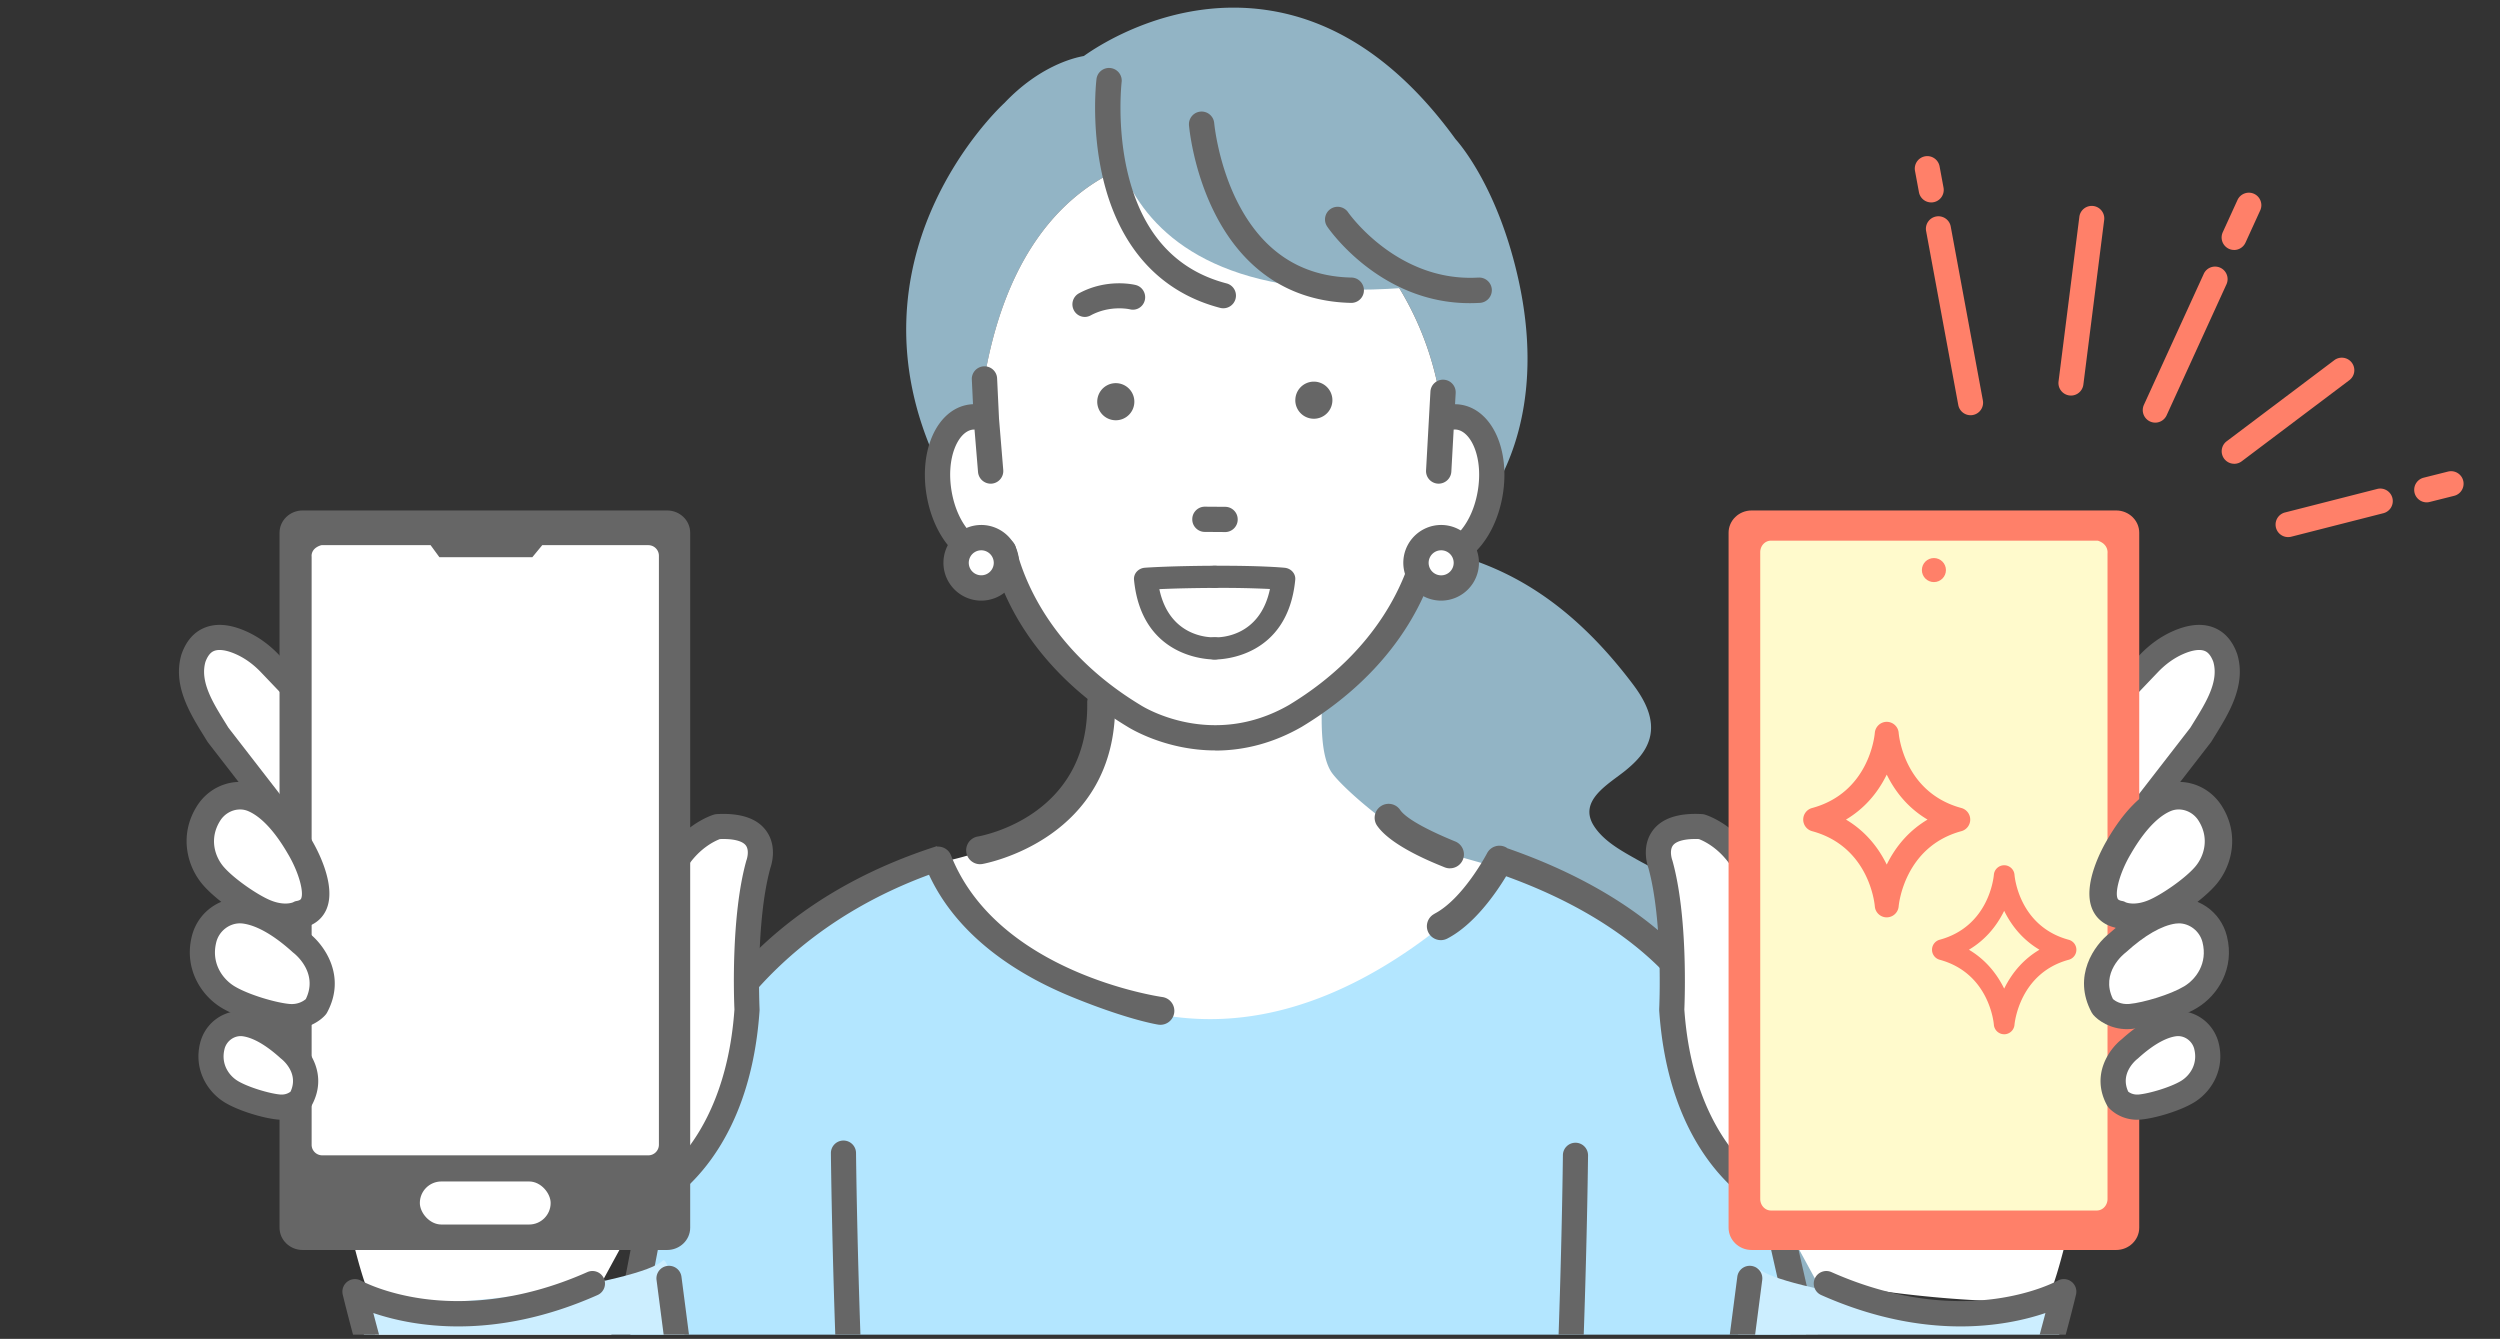 <svg width="211" height="113" fill="none" xmlns="http://www.w3.org/2000/svg"><rect width="100%" height="100%" fill="#333333" stroke="none"/><g clip-path="url(#a)"><path d="M165.419 95.827a9.689 9.689 0 0 1-1.66 1.328c-2.297 1.455-5.391 2.034-7.91.788-2.165-1.07-3.57-3.488-3.496-5.893.083-2.796 2.844-4.279 3.742-6.742.529-1.446.08-2.873-1.015-3.922-1.144-1.098-2.577-1.975-3.951-2.753-2.789-1.581-5.791-2.725-8.718-4.01-1.464-.644-2.916-1.323-4.312-2.11-1.279-.72-2.734-1.517-3.555-2.778-1.415-2.178 1.276-3.577 2.688-4.737.879-.723 1.679-1.544 1.993-2.67.464-1.67-.443-3.3-1.415-4.586-5.08-6.736-10.222-9.692-15.398-11.048a2.42 2.42 0 0 1-1.208.117 2.34 2.34 0 0 1-.874-.348c-.695 2.898-3.183 9.221-11.009 13.955a13.825 13.825 0 0 1-3.687 1.477c.618 18.178 11.698 31.622 11.698 31.622 4.422 4.955 9.619 9.255 15.339 12.629 3.162 1.864 6.587 3.436 10.225 4.06 3.291.563 6.661.286 9.82-.787 6.129-2.083 11.252-6.826 14.136-12.58.462-.92-.728-1.717-1.433-1.012Z" fill="#92B4C5"/><path d="M126.186 72.974s-8.312 15.588-33.597 10.393c0 0-9.352-2.08-13.162-10.393 0 0-16.972 2.771-23.206 23.21 0 0-5.541 24.942-5.541 43.993 0 0-3.463 20.439 12.122 20.091l47.448 3.811s3.81-.692 4.85-4.155l34.981-9.354s11.083-4.85 4.502-29.097l-6.581-27.02s-3.81-18.013-21.819-21.479h.003Z" fill="#B3E6FF"/><path d="M81.875 35.21a2.464 2.464 0 0 1 1.371.181l-.163-3.451c3.285-19.064 16.24-19.384 19.436-19.064 3.195-.32 17.609 6.432 19.272 22.518a2.468 2.468 0 0 1 1.372-.181c1.986.335 3.158 3.205 2.617 6.407l-.059.298c1.72-2.578 4.583-8.628 2.433-18.332-1.691-7.622-4.871-11.359-5.308-11.845-4.613-6.364-9.982-10.03-15.96-10.897-7.92-1.148-14.192 3.008-15.41 3.884-.901.157-3.774.88-6.695 3.956-.378.35-3.921 3.725-6.27 9.286-2.08 4.921-3.525 12.46.66 21.263.213-2.135 1.237-3.774 2.707-4.02l-.003-.004Zm38.617 11.346a2.147 2.147 0 0 1-.161-.093l-.059.239.22-.146Z" fill="#92B4C5"/><path d="M112.304 65.06c-1.365-2.312-.519-8.141-.233-12.718H94.016s-.243 5.955-.916 10.596a8.918 8.918 0 0 1-5.056 6.82c-2.414 1.125-5.652 2.426-8.79 3.041 0 0 18.996 29.338 47.743.589l-6.353-1.8c-3.118-1.385-7.635-5.334-8.34-6.527Z" fill="#fff"/><path d="M109.321 60.422c7.83-4.734 10.315-11.061 11.01-13.955.27.169.559.292.873.347 1.986.333 4.035-1.993 4.573-5.195.538-3.202-.634-6.071-2.617-6.407a2.467 2.467 0 0 0-1.372.182c-1.66-16.086-16.077-22.838-19.272-22.518-3.196-.32-16.148 0-19.436 19.064l.163 3.45a2.464 2.464 0 0 0-1.371-.18c-1.987.335-3.159 3.204-2.617 6.406.54 3.202 2.586 5.53 4.573 5.195a2.34 2.34 0 0 0 .873-.347c.695 2.897 3.183 9.22 11.01 13.955 0 0 6.405 4.133 13.607 0l.003.003Z" fill="#fff"/><path d="M108.559 4.31 93.622 6.962s-2.872 21.343 29.101 16.874c0 0-2.248-19.064-14.164-19.522V4.31Z" fill="#92B4C5"/><path d="M123.313 34.277a3.36 3.36 0 0 0-.633-.04l.058-1.076a.942.942 0 1 0-1.882-.105l-.369 6.638a.943.943 0 0 0 .889.993h.052a.941.941 0 0 0 .941-.892l.203-3.66c.148-.021.289-.024.428 0 1.261.212 2.328 2.452 1.845 5.321-.486 2.87-2.227 4.632-3.484 4.423a1.459 1.459 0 0 1-.529-.215.943.943 0 0 0-1.421.578c-.686 2.855-3.088 8.84-10.564 13.358-6.593 3.787-12.387.179-12.651.013C88.702 55.082 86.3 49.1 85.614 46.245a.941.941 0 0 0-1.42-.578 1.38 1.38 0 0 1-.527.212c-1.26.212-3.004-1.553-3.487-4.42-.483-2.87.584-5.109 1.842-5.32.108-.02.218-.02.332-.01l.305 3.694c.04.492.452.867.938.867.024 0 .052 0 .077-.003a.942.942 0 0 0 .86-1.018l-.356-4.337-.163-3.438a.945.945 0 0 0-1.885.09l.107 2.25a3.45 3.45 0 0 0-.528.043c-2.538.428-4.026 3.722-3.392 7.496.636 3.774 3.12 6.398 5.661 5.967.025-.003.05-.01.074-.012 1.03 3.537 3.856 9.083 11.138 13.487.185.12 3.168 2 7.372 2 2.162 0 4.643-.496 7.236-1.985 7.3-4.413 10.133-9.962 11.163-13.5.024.007.049.01.077.016 2.537.428 5.025-2.196 5.661-5.97.637-3.774-.855-7.065-3.395-7.496l.009-.003Z" fill="#666"/><path d="M102.575 63.337c-4.266 0-7.313-1.937-7.44-2.017-7.562-4.574-10.234-10.344-11.156-13.448-2.599.41-5.127-2.248-5.773-6.074-.645-3.842.89-7.198 3.494-7.64.138-.022.28-.037.421-.044l-.101-2.122a1.069 1.069 0 0 1 2.134-.098l.163 3.438.357 4.334c.024.283-.065.56-.25.778a1.062 1.062 0 0 1-.725.376 1.077 1.077 0 0 1-1.153-.978l-.296-3.587c-.067 0-.135 0-.197.012-1.202.203-2.21 2.378-1.74 5.177.47 2.799 2.143 4.524 3.343 4.318.156-.027.313-.089.48-.193a1.066 1.066 0 0 1 1.608.655c.584 2.436 2.78 8.609 10.523 13.29.243.157 6 3.734 12.523-.012 7.725-4.672 9.917-10.842 10.502-13.278a1.066 1.066 0 0 1 1.608-.655c.166.104.323.169.483.197 1.196.196 2.869-1.523 3.339-4.322.471-2.799-.541-4.974-1.743-5.177a1.276 1.276 0 0 0-.289-.012l-.197 3.556a1.08 1.08 0 0 1-1.126 1.009 1.063 1.063 0 0 1-1.008-1.126l.369-6.638c.015-.286.141-.55.356-.74a1.06 1.06 0 0 1 .769-.269c.283.016.548.142.735.354.191.212.286.486.271.772l-.053.944a3.2 3.2 0 0 1 .523.044c2.608.44 4.143 3.795 3.497 7.64-.646 3.826-3.18 6.487-5.772 6.078-.926 3.106-3.601 8.88-11.185 13.465-2.316 1.33-4.77 2.003-7.301 2.003l.007-.01Zm-18.51-15.735c.055 0 .104.037.12.089.885 3.042 3.502 8.83 11.083 13.413.129.084 3.115 1.981 7.307 1.981 2.484 0 4.898-.661 7.174-1.968 7.596-4.592 10.219-10.384 11.105-13.426a.126.126 0 0 1 .144-.09l.074.013c2.466.415 4.893-2.162 5.517-5.865.624-3.704-.821-6.933-3.29-7.352-.194-.03-.4-.043-.609-.036a.11.11 0 0 1-.093-.037.135.135 0 0 1-.037-.096l.059-1.076a.819.819 0 0 0-1.633-.093l-.369 6.638a.814.814 0 0 0 .772.861h.046a.814.814 0 0 0 .815-.772l.203-3.66a.124.124 0 0 1 .104-.117c.16-.025.32-.025.468 0 1.319.221 2.442 2.522 1.95 5.466-.499 2.94-2.304 4.746-3.629 4.524a1.602 1.602 0 0 1-.575-.23.82.82 0 0 0-1.233.498c-.594 2.467-2.814 8.714-10.619 13.435-6.658 3.823-12.535.166-12.784.01-7.823-4.731-10.044-10.978-10.634-13.445a.815.815 0 0 0-1.233-.498 1.57 1.57 0 0 1-.572.23c-1.317.225-3.134-1.58-3.632-4.524-.495-2.944.627-5.241 1.946-5.466a1.4 1.4 0 0 1 .363-.01.125.125 0 0 1 .114.115l.305 3.694a.82.82 0 0 0 1.439.461.81.81 0 0 0 .19-.597l-.356-4.336-.163-3.442a.818.818 0 0 0-1.633.077l.107 2.251a.127.127 0 0 1-.033.092.126.126 0 0 1-.09.04 3.22 3.22 0 0 0-.51.043c-2.466.419-3.912 3.645-3.287 7.352.624 3.706 3.05 6.283 5.52 5.865l.07-.012h.025-.006Z" fill="#666"/><path d="M84.943 47.5c0 1.175-.95 2.126-2.125 2.126a2.124 2.124 0 0 1-2.125-2.126c0-1.175.95-2.125 2.125-2.125s2.125.95 2.125 2.125Z" fill="#fff"/><path d="M82.819 50.567a3.071 3.071 0 0 1-3.07-3.067 3.074 3.074 0 0 1 3.07-3.07 3.069 3.069 0 0 1 0 6.136Zm0-4.25a1.181 1.181 0 1 0 0 2.362 1.181 1.181 0 0 0 0-2.363Z" fill="#666"/><path d="M82.819 50.693a3.195 3.195 0 0 1-3.193-3.193 3.197 3.197 0 0 1 3.193-3.193A3.197 3.197 0 0 1 86.01 47.5a3.197 3.197 0 0 1-3.192 3.193Zm0-6.136a2.945 2.945 0 0 0-2.943 2.943 2.945 2.945 0 0 0 2.943 2.944 2.945 2.945 0 0 0 2.943-2.944 2.945 2.945 0 0 0-2.943-2.943Zm0 4.25a1.31 1.31 0 0 1-1.307-1.307c0-.72.587-1.307 1.307-1.307s1.306.587 1.306 1.307-.584 1.307-1.306 1.307Zm0-2.362a1.055 1.055 0 1 0 1.055 1.058 1.06 1.06 0 0 0-1.055-1.058Z" fill="#666"/><path d="M123.757 47.5a2.124 2.124 0 1 1-4.25 0 2.124 2.124 0 1 1 4.25 0Z" fill="#fff"/><path d="M121.631 50.567a3.069 3.069 0 0 1 0-6.136 3.074 3.074 0 0 1 3.069 3.07 3.069 3.069 0 0 1-3.069 3.066Zm0-4.25a1.181 1.181 0 1 0 0 2.362 1.181 1.181 0 0 0 0-2.363Z" fill="#666"/><path d="M121.632 50.693a3.198 3.198 0 0 1-3.193-3.193 3.198 3.198 0 0 1 3.193-3.193 3.197 3.197 0 0 1 3.192 3.193 3.197 3.197 0 0 1-3.192 3.193Zm0-6.136a2.945 2.945 0 0 0-2.943 2.943 2.945 2.945 0 0 0 2.943 2.944 2.946 2.946 0 0 0 2.943-2.944 2.946 2.946 0 0 0-2.943-2.943Zm0 4.25a1.31 1.31 0 0 1-1.307-1.307c0-.72.587-1.307 1.307-1.307a1.31 1.31 0 0 1 1.307 1.307 1.31 1.31 0 0 1-1.307 1.307Zm0-2.362a1.057 1.057 0 1 0 .004 2.114 1.057 1.057 0 0 0-.004-2.114Zm19.162 107.684a1.13 1.13 0 0 1-.012-2.26c3.579-.037 8.515-.877 11.701-4.669 3.044-3.624 3.961-9.308 2.721-16.896-1.19-4.77-7.626-33.114-8.536-37.414l-.342-1.611a1.132 1.132 0 0 1 .87-1.341 1.127 1.127 0 0 1 1.341.87l.342 1.615c.907 4.29 7.34 32.622 8.527 37.377l.019.092c1.359 8.293.28 14.604-3.217 18.763-3.736 4.447-9.355 5.431-13.408 5.474h-.012.006ZM101.682 44.76a.93.93 0 0 1-.925-.94.93.93 0 0 1 .941-.926l1.706.012a.93.93 0 0 1 .926.941.932.932 0 0 1-.941.926l-1.707-.012Z" fill="#666"/><path d="m103.389 44.905-1.707-.012c-.283 0-.55-.114-.75-.317-.2-.203-.308-.47-.304-.757 0-.283.113-.55.316-.75.203-.2.471-.308.757-.305l1.707.012c.282 0 .55.114.75.317.2.203.307.47.304.757 0 .283-.113.55-.316.75a1.111 1.111 0 0 1-.345.228c-.129.052-.267.08-.412.08v-.003Zm-2.26-1.652a.798.798 0 0 0-.009 1.135c.15.154.35.237.565.24l1.707.012a.8.8 0 0 0 .569-.23.798.798 0 0 0 .009-1.135.796.796 0 0 0-.566-.24l-1.706-.012a.819.819 0 0 0-.311.058.766.766 0 0 0-.258.172Zm8.194-9.465a1.566 1.566 0 1 0 1.556-1.578 1.564 1.564 0 0 0-1.553 1.578h-.003Zm-16.716.129a1.566 1.566 0 1 0 3.132-.025 1.566 1.566 0 0 0-3.132.025Zm9.89 21.743c-.657 0-6.148-.2-6.786-6.725a.9.9 0 0 1 .231-.688 1.02 1.02 0 0 1 .685-.33c.082-.007 2.059-.151 5.884-.168h.005c.551 0 .997.416.999.932.003.516-.443.938-.996.94-2.154.008-3.725.06-4.67.103.854 4.051 4.224 4.076 4.629 4.065.542-.02 1.013.385 1.034.898.02.515-.402.948-.951.972h-.064v.001Z" fill="#666"/><path d="M102.532 55.66h-.064c-.551-.022-.978-.46-.954-.977.024-.515.495-.91 1.039-.892.414.014 3.781-.017 4.631-4.08a82.421 82.421 0 0 0-4.664-.09h-.005c-.549 0-.998-.415-.999-.93-.004-.516.441-.937.994-.94 4-.02 5.845.161 5.922.17.542.055.938.507.887 1.016-.637 6.524-6.128 6.725-6.785 6.725l-.002-.001Zm18.527 21.464c2.411-1.243 4.409-5.032 4.449-5.11a1.177 1.177 0 0 1 1.587-.504c.046.025.083.052.126.083 11.954 4.156 16.723 10.458 18.504 13.866a1.13 1.13 0 1 1-2.002 1.049c-1.596-3.051-5.858-8.662-16.606-12.552-.837 1.387-2.679 4.078-4.973 5.262a1.18 1.18 0 0 1-1.584-.504 1.179 1.179 0 0 1 .508-1.587l-.009-.003Zm-68.691 32.701c1.612-7.892 2.651-14.607 2.667-14.69.037-.178.925-4.457 4.388-9.575 3.18-4.7 8.875-10.691 19.66-14.148l.018.043c.496-.031.972.252 1.163.738 3.933 9.953 17.655 11.93 17.824 11.955a1.177 1.177 0 0 1-.301 2.335c-.173-.022-2.651-.434-7.298-2.332-5.92-2.417-10.075-5.976-12.08-10.322-9.047 3.331-14.247 8.794-17.055 12.912-3.241 4.755-4.096 8.803-4.1 8.816-.008.058-1.054 6.797-2.671 14.72a1.134 1.134 0 0 1-1.335.883 1.134 1.134 0 0 1-.883-1.335h.003Zm70.007-36.54a1.176 1.176 0 0 0 .443-2.267c-1.802-.735-4.084-1.815-4.659-2.679a1.178 1.178 0 0 0-1.959 1.307c1.181 1.769 4.893 3.215 5.729 3.556.145.058.296.086.443.086l.003-.003Zm-39.655-.348c.065 0 .13-.006.194-.016.114-.018 11.388-2.033 11.2-13.65a1.175 1.175 0 0 0-1.196-1.157 1.174 1.174 0 0 0-1.157 1.197c.154 9.569-8.853 11.227-9.237 11.291a1.18 1.18 0 0 0-.963 1.357c.098.575.593.98 1.156.98l.003-.002Zm20.798-49.019c-4.333-1.128-7.14-4.275-8.346-9.356-.929-3.916-.51-7.591-.507-7.628a1.066 1.066 0 0 0-.932-1.19 1.065 1.065 0 0 0-1.19.931c-.019.163-.47 4.024.538 8.327 1.374 5.856 4.797 9.655 9.899 10.983a1.07 1.07 0 0 0 1.19-1.575 1.054 1.054 0 0 0-.652-.492Zm10.549-.492c-4.315-.086-7.565-2.258-9.662-6.45-1.612-3.226-1.922-6.548-1.926-6.582a1.067 1.067 0 1 0-2.128.178c.013.148.326 3.694 2.116 7.305 2.442 4.925 6.44 7.582 11.578 7.687a1.066 1.066 0 0 0 .769-1.809 1.063 1.063 0 0 0-.75-.33h.003Zm10.708 0c-6.849.412-10.954-5.448-10.994-5.506a1.07 1.07 0 0 0-1.482-.283 1.07 1.07 0 0 0-.283 1.486c.178.264 4.483 6.465 12.039 6.465.28 0 .566-.01.852-.025a1.075 1.075 0 0 0 1.003-1.132 1.07 1.07 0 0 0-1.132-1.002l-.003-.003ZM91.71 26.738a1.04 1.04 0 0 1-1.073-.55 1.062 1.062 0 0 1 .423-1.43c2.393-1.296 4.705-.726 4.802-.7.558.143.898.718.759 1.284-.138.564-.7.906-1.255.765-.042-.01-1.669-.378-3.318.515a1.02 1.02 0 0 1-.336.114l-.002.002Z" fill="#666"/><path d="M74.174 150.346c-.522 0-.977-.385-1.05-.917-2.666-19.551-2.993-51.775-2.996-52.097a1.06 1.06 0 0 1 1.051-1.07h.01a1.06 1.06 0 0 1 1.06 1.05c.004.323.33 32.415 2.977 51.832a1.062 1.062 0 0 1-1.054 1.205l.002-.003Zm55.81.185c.522 0 .977-.385 1.05-.917 2.666-19.55 2.993-51.775 2.997-52.097a1.061 1.061 0 0 0-1.052-1.07h-.01a1.06 1.06 0 0 0-1.06 1.051c-.004.322-.329 32.414-2.976 51.832a1.062 1.062 0 0 0 1.053 1.205l-.002-.004Z" fill="#666"/><path d="M60.56 69.766S54.2 71.62 55.79 81.69l-2.914 5.83-30.128-31.557a7.64 7.64 0 0 0-2.283-1.66c-1.41-.658-3.323-1.023-4.131 1.227-.689 2.31.867 4.53 2.07 6.497l11.019 14.23-2.618 11.216c-.108 3.517 2.885 18.513 4.343 21.715l1.751 11.899c4 .849 15.542-1.584 19.468-2.732l-1.398-10.452s1.844-3.393 3.6-6.61c0 0 7.602-3.216 8.48-16.081 0 0-.369-7.498.956-12.267 0 0 1.324-3.445-3.445-3.181v.002Z" fill="#fff"/><path d="m33.12 121.264-3.182-11.414c7.319.958 24.27-1.65 26.008-3.462.622-.648 2.588 9.231 2.9 13.94l-25.727.936Z" fill="#CEF"/><path d="M53.299 104.408a1.11 1.11 0 0 1-.447-.099 1.13 1.13 0 0 1-.385-.275l-24.229.179h-.008c-.416 0-.793-.242-.965-.622-1.868-4.107-1.524-16.03-1.52-16.15a.955.955 0 0 1 .027-.207l2.504-10.725-10.71-13.83a1.2 1.2 0 0 1-.066-.096c-.094-.151-.19-.306-.285-.462-1.19-1.919-2.669-4.307-1.899-6.893a.513.513 0 0 1 .02-.054c.381-1.067 1.012-1.797 1.87-2.168.974-.421 2.15-.341 3.493.242 1.04.45 2 1.132 2.85 2.023L52.6 85.7l2.09-4.18c-.77-5.38.687-8.528 2.062-10.23 1.582-1.96 3.431-2.517 3.51-2.539a1.13 1.13 0 0 1 .238-.04c2.005-.112 3.406.36 4.166 1.405.927 1.272.474 2.803.35 3.155-1.252 4.55-.912 11.821-.909 11.894.002.041 0 .084 0 .125-.813 11.92-7.169 15.976-8.77 16.814-.36.655-.64 1.13-.85 1.449-.169.256-.566.859-1.188.859v-.003ZM27.863 87.612c-.12 4.159.084 11.342 1.096 14.476l24.047-.177c.153-.261.36-.622.632-1.124.114-.209.297-.375.518-.468.012-.005 1.768-.788 3.597-3.024 1.69-2.07 3.796-5.845 4.234-12.093-.036-.798-.309-7.843.997-12.54.008-.033.02-.065.032-.097 0 0 .263-.766-.066-1.209-.288-.387-1.083-.581-2.189-.538-.774.29-5.243 2.345-3.922 10.706.034.218 0 .44-.099.639l-2.914 5.829a1.063 1.063 0 0 1-1.717.257L22.017 56.73c-.655-.685-1.38-1.203-2.16-1.54-.762-.331-1.404-.417-1.807-.243-.11.048-.443.193-.709.91-.479 1.666.617 3.432 1.678 5.141l.26.421 10.984 14.185c.196.252.268.58.194.89l-2.594 11.113v.005Z" fill="#666"/><path d="M56.306 43.083H25.542c-1.074 0-1.949.844-1.949 1.88v58.656c0 1.037.875 1.88 1.948 1.88h30.765c1.073 0 1.946-.843 1.946-1.88V44.963c0-1.036-.873-1.88-1.946-1.88Z" fill="#666"/><path d="M54.707 46.01h-8.94l-.84 1.02h-7.84l-.746-1.02h-9.136a.763.763 0 0 0-.102.007c-.912.28-.801.961-.801.961v49.645c0 .491.404.888.903.888h27.503a.897.897 0 0 0 .904-.888V46.9a.895.895 0 0 0-.904-.888h-.001Z" fill="#fff"/><path d="M17.608 68.64c.799-1.263 2.386-1.836 3.765-1.26 1.114.465 2.476 1.599 3.917 4.082 0 0 3.044 5.093 0 5.715 0 0-1.118.62-2.92-.124-1.24-.513-3.343-1.957-4.348-3.106-1.088-1.242-1.657-3.346-.416-5.306l.002-.001Z" fill="#fff"/><path d="M24.083 78.58c-.599 0-1.326-.113-2.155-.456-1.328-.548-3.617-2.086-4.777-3.414-1.374-1.57-2.068-4.247-.522-6.69 1.125-1.777 3.308-2.495 5.192-1.711 1.595.666 3.102 2.204 4.474 4.571.363.607 2.165 3.806 1.248 5.886-.24.545-.762 1.24-1.877 1.515a4.076 4.076 0 0 1-1.582.299h-.001ZM20.26 68.319c-.646 0-1.295.346-1.672.942-.968 1.53-.44 3.07.309 3.922.893 1.021 2.873 2.366 3.918 2.797 1.12.464 1.81.222 1.928.172a.802.802 0 0 1 .317-.112c.295-.06.337-.157.36-.21.23-.521-.167-2.163-1.125-3.773-1.393-2.402-2.6-3.287-3.368-3.607a1.732 1.732 0 0 0-.667-.131Z" fill="#666"/><path d="M17.224 79.27c.385-1.541 1.864-2.591 3.436-2.373 1.181.164 2.753.86 4.754 2.678 0 0 2.952 2.246 1.26 5.38 0 0-.826.974-2.348.833-1.334-.125-3.777-.85-5.084-1.642-1.401-.847-2.574-2.657-2.018-4.876Z" fill="#fff"/><path d="M24.617 86.862a3.81 3.81 0 0 1-.39-.019c-1.44-.135-4.069-.902-5.536-1.79-1.733-1.048-3.179-3.322-2.499-6.04.523-2.097 2.507-3.459 4.61-3.167 1.62.223 3.4 1.205 5.29 2.914 1.271.99 3.174 3.62 1.513 6.7a1.105 1.105 0 0 1-.126.183c-.404.476-1.433 1.219-2.865 1.219h.003Zm-4.365-8.932c-.917 0-1.767.66-2 1.597-.446 1.783.55 3.115 1.538 3.713 1.168.706 3.45 1.382 4.635 1.493.74.068 1.213-.263 1.384-.41 1.098-2.242-.95-3.834-1.038-3.902a1.187 1.187 0 0 1-.07-.058c-1.558-1.415-3.007-2.25-4.186-2.414a1.904 1.904 0 0 0-.261-.017l-.002-.002Z" fill="#666"/><path d="M17.92 88.286c.303-1.217 1.472-2.046 2.715-1.875.932.13 2.175.68 3.755 2.115 0 0 2.332 1.774.995 4.25 0 0-.653.77-1.854.657-1.055-.099-2.985-.671-4.016-1.297-1.106-.67-2.032-2.098-1.594-3.852l-.001.002Z" fill="#fff"/><path d="M23.775 94.505c-.111 0-.225-.005-.343-.015-1.186-.111-3.264-.718-4.467-1.446-1.439-.87-2.639-2.76-2.075-5.016.442-1.766 2.116-2.915 3.89-2.668 1.323.183 2.765.975 4.29 2.353 1.057.828 2.628 3.01 1.248 5.568a1.1 1.1 0 0 1-.126.184c-.096.113-.931 1.042-2.419 1.042l.002-.002Zm-4.826-5.962c-.322 1.29.4 2.253 1.115 2.686.883.534 2.673 1.065 3.566 1.147.46.043.76-.138.891-.242.716-1.532-.622-2.645-.78-2.77a.996.996 0 0 1-.065-.054c-1.514-1.374-2.569-1.764-3.188-1.85-.69-.095-1.365.38-1.54 1.081l.001.002Zm35.39 65.651c-6.254 0-12.435-7.607-18.37-22.619-4.353-11.011-7.017-22.204-7.043-22.316a1.061 1.061 0 0 1 1.555-1.166c.017.008 1.972 1.085 5.287 1.53 3.055.409 7.93.351 13.803-2.258a1.058 1.058 0 0 1 1.4.539 1.059 1.059 0 0 1-.54 1.399c-8.845 3.93-15.675 2.621-18.924 1.515.966 3.709 3.244 11.906 6.443 19.997 5.504 13.912 11.17 21.258 16.39 21.258h.033c.339-.08 2.526-.704 6.543-4.218a1.061 1.061 0 0 1 1.396 1.597c-4.881 4.271-7.425 4.699-7.699 4.733a1.378 1.378 0 0 1-.11.009l-.164.001v-.001Zm4.363-27.991a1.06 1.06 0 0 1-1.05-.924l-2.24-17.248a1.06 1.06 0 1 1 2.104-.272l2.24 17.247a1.06 1.06 0 0 1-1.054 1.197Z" fill="#666"/><rect x="35.435" y="99.716" width="11.04" height="3.634" rx="1.817" fill="#fff"/><path d="M143.584 69.766s6.36 1.854 4.769 11.924l2.915 5.83 30.128-31.557a7.637 7.637 0 0 1 2.283-1.66c1.409-.658 3.323-1.023 4.131 1.227.689 2.31-.867 4.53-2.071 6.497l-11.018 14.23 2.619 11.216c.107 3.517-2.886 18.513-4.343 21.715l.369.369c-4 .849-16.265-.505-20.191-1.654 0 0-1.844-3.393-3.6-6.61 0 0-7.602-3.216-8.479-16.082 0 0 .368-7.497-.957-12.267 0 0-1.324-3.444 3.445-3.18v.002Z" fill="#fff"/><path d="m171.215 121.906 3.181-11.414c-7.319.959-24.27-1.65-26.008-3.461-.622-.648-2.588 9.231-2.9 13.94l25.727.935Z" fill="#CEF"/><path d="M150.845 104.407c.138 0 .287-.029.447-.098.104-.046.256-.13.385-.275l24.229.179h.009c.416 0 .792-.242.964-.622 1.869-4.108 1.524-16.03 1.521-16.15a1.119 1.119 0 0 0-.027-.208l-2.504-10.724 10.709-13.83c.024-.031.046-.064.066-.096l.285-.462c1.19-1.92 2.669-4.307 1.899-6.893a.454.454 0 0 0-.019-.054c-.382-1.067-1.012-1.797-1.871-2.168-.974-.421-2.15-.341-3.493.242-1.04.45-1.999 1.131-2.85 2.023l-29.051 30.428-2.09-4.18c.771-5.38-.686-8.528-2.062-10.231-1.582-1.959-3.431-2.516-3.509-2.538a1.139 1.139 0 0 0-.239-.041c-2.005-.11-3.406.361-4.166 1.406-.927 1.272-.474 2.802-.349 3.155 1.251 4.55.912 11.82.908 11.894v.124c.813 11.92 7.169 15.976 8.77 16.815.361.655.641 1.13.85 1.449.169.255.566.859 1.188.859v-.004Zm25.436-16.795c.121 4.159-.083 11.341-1.096 14.476l-24.047-.178c-.153-.26-.359-.622-.632-1.123a1.061 1.061 0 0 0-.518-.469c-.012-.005-1.768-.787-3.597-3.023-1.69-2.07-3.795-5.845-4.233-12.094.035-.797.308-7.842-.998-12.54a.92.92 0 0 0-.032-.097s-.262-.765.067-1.208c.288-.387 1.082-.581 2.188-.539.774.29 5.243 2.346 3.922 10.706-.034.218 0 .442.099.64l2.915 5.829a1.063 1.063 0 0 0 1.716.257l30.093-31.52c.654-.684 1.38-1.203 2.159-1.54.762-.33 1.405-.416 1.807-.242.111.048.443.193.709.91.479 1.665-.617 3.431-1.677 5.14l-.261.422-10.984 14.184c-.196.253-.267.58-.194.89l2.594 11.113v.006Z" fill="#666"/><path d="M147.838 43.083h30.764c1.074 0 1.949.843 1.949 1.88v58.656c0 1.036-.875 1.88-1.949 1.88h-30.764c-1.073 0-1.946-.844-1.946-1.88V44.963c0-1.037.873-1.88 1.946-1.88Z" fill="#FF8069"/><path d="M149.468 45.632h27.503a.72.72 0 0 1 .103.006c.911.307.801 1.056.801 1.056v54.498c0 .539-.404.975-.904.975h-27.503c-.498 0-.904-.436-.904-.975V46.607c0-.54.404-.975.904-.975Z" fill="#FFFACC"/><path d="M186.537 68.64c-.799-1.264-2.386-1.836-3.765-1.26-1.115.465-2.477 1.599-3.917 4.082 0 0-3.044 5.093 0 5.715 0 0 1.118.62 2.92-.124 1.239-.513 3.342-1.957 4.348-3.106 1.087-1.242 1.657-3.346.416-5.306l-.002-.002Z" fill="#fff"/><path d="M180.062 78.58c.598 0 1.326-.113 2.154-.456 1.328-.549 3.617-2.086 4.778-3.414 1.374-1.57 2.068-4.247.522-6.69-1.125-1.778-3.309-2.495-5.192-1.711-1.596.666-3.102 2.204-4.475 4.571-.363.607-2.164 3.806-1.247 5.886.24.545.762 1.24 1.876 1.515a4.08 4.08 0 0 0 1.582.298h.002Zm3.821-10.262c.646 0 1.296.346 1.672.943.969 1.529.44 3.07-.308 3.922-.893 1.02-2.874 2.366-3.919 2.797-1.12.464-1.81.222-1.927.172a.81.81 0 0 0-.317-.112c-.295-.06-.338-.157-.36-.21-.23-.522.167-2.163 1.125-3.774 1.392-2.401 2.599-3.286 3.368-3.606.213-.089.44-.132.666-.132Z" fill="#666"/><path d="M186.92 79.27c-.385-1.541-1.865-2.591-3.436-2.373-1.181.163-2.753.86-4.754 2.677 0 0-2.952 2.247-1.261 5.382 0 0 .827.973 2.349.831 1.334-.124 3.777-.85 5.084-1.641 1.401-.847 2.574-2.657 2.018-4.877Z" fill="#fff"/><path d="M179.526 86.862c.126 0 .257-.006.39-.02 1.441-.134 4.069-.9 5.537-1.789 1.733-1.048 3.178-3.322 2.498-6.04-.523-2.097-2.507-3.459-4.61-3.168-1.62.224-3.399 1.206-5.289 2.915-1.272.99-3.174 3.62-1.514 6.699.036.064.077.126.126.184.404.475 1.434 1.219 2.865 1.219h-.003Zm4.365-8.932c.917 0 1.768.66 2.001 1.597.445 1.783-.55 3.114-1.539 3.713-1.167.705-3.45 1.382-4.634 1.493-.74.068-1.214-.263-1.384-.411-1.098-2.242.949-3.834 1.038-3.902.024-.019.047-.037.07-.058 1.557-1.414 3.006-2.25 4.186-2.413.087-.012.174-.017.261-.017l.001-.002Z" fill="#666"/><path d="M186.225 88.285c-.303-1.217-1.472-2.045-2.715-1.875-.932.13-2.175.68-3.755 2.116 0 0-2.332 1.774-.995 4.25 0 0 .652.77 1.854.657 1.055-.099 2.985-.672 4.016-1.297 1.106-.67 2.032-2.099 1.594-3.852l.001.001Z" fill="#fff"/><path d="M180.37 94.505c.111 0 .225-.005.343-.016 1.186-.11 3.264-.717 4.467-1.445 1.439-.871 2.638-2.76 2.074-5.016-.441-1.766-2.115-2.915-3.889-2.668-1.323.183-2.765.975-4.29 2.352-1.057.829-2.629 3.01-1.248 5.569.036.065.077.126.126.184.095.112.931 1.041 2.419 1.041l-.002-.001Zm4.825-5.963c.322 1.29-.399 2.254-1.114 2.687-.883.533-2.673 1.065-3.566 1.147-.46.042-.76-.138-.892-.242-.716-1.533.622-2.646.781-2.77.02-.015.046-.038.065-.055 1.513-1.373 2.568-1.764 3.187-1.849.69-.095 1.365.38 1.541 1.08l-.002.002Zm-35.39 65.651c6.254 0 12.434-7.607 18.369-22.618 4.353-11.011 7.017-22.204 7.043-22.317a1.06 1.06 0 0 0-1.554-1.166c-.018.009-1.973 1.086-5.288 1.531-3.054.409-7.929.351-13.803-2.258a1.06 1.06 0 1 0-.86 1.938c8.846 3.93 15.676 2.621 18.924 1.515-.966 3.709-3.243 11.906-6.442 19.997-5.504 13.912-11.17 21.258-16.391 21.258h-.032c-.339-.08-2.526-.704-6.544-4.219a1.06 1.06 0 1 0-1.396 1.597c4.882 4.272 7.425 4.7 7.7 4.734.037.005.073.007.11.008l.164.002v-.002Zm-4.363-27.991c.525 0 .982-.39 1.05-.924l2.24-17.247a1.06 1.06 0 1 0-2.103-.273l-2.24 17.248a1.06 1.06 0 0 0 1.053 1.196Z" fill="#666"/><path d="M159.24 61.933s-.424 5.718-6.039 7.24c5.615 1.522 6.039 7.24 6.039 7.24s.424-5.718 6.039-7.24c-5.615-1.522-6.039-7.24-6.039-7.24Z" fill="#FFFACC"/><path d="M159.241 77.316a.902.902 0 0 1-.899-.835c-.017-.205-.465-5.107-5.375-6.438a.9.9 0 0 1 0-1.739c4.91-1.33 5.358-6.231 5.375-6.44a.903.903 0 0 1 .899-.83h.001a.9.9 0 0 1 .897.83c.017.209.467 5.11 5.376 6.44a.9.9 0 0 1 0 1.74c-4.943 1.339-5.373 6.386-5.376 6.437a.9.9 0 0 1-.898.835Zm-3.662-8.142c1.896 1.07 3.011 2.648 3.662 4.053.651-1.403 1.767-2.981 3.663-4.053-1.896-1.07-3.01-2.649-3.663-4.052-.651 1.403-1.768 2.981-3.662 4.052Z" fill="#FF8069"/><path d="M159.241 77.426c-.527 0-.97-.41-1.007-.937-.017-.205-.464-5.03-5.296-6.339a1.014 1.014 0 0 1-.747-.977c0-.455.307-.857.747-.976 4.835-1.311 5.279-6.138 5.296-6.343a1.019 1.019 0 0 1 1.007-.932c.527.002.968.41 1.007.932.017.205.459 5.032 5.296 6.343a1.013 1.013 0 0 1 0 1.953c-4.861 1.318-5.292 6.29-5.296 6.339a1.015 1.015 0 0 1-1.007.936v.001Zm.002-16.282a.797.797 0 0 0-.791.73c-.017.21-.474 5.186-5.458 6.538a.792.792 0 0 0 0 1.527c4.979 1.348 5.441 6.323 5.458 6.535a.794.794 0 0 0 .789.733.794.794 0 0 0 .789-.733c.004-.052.433-5.175 5.458-6.537a.792.792 0 0 0 0-1.527c-4.986-1.352-5.441-6.327-5.458-6.539a.795.795 0 0 0-.786-.73l-.001.003Zm-.002 12.343-.101-.214c-.818-1.763-2.035-3.11-3.615-4.002l-.169-.096.169-.095c1.58-.894 2.797-2.24 3.615-4.002l.101-.215.101.215c.818 1.762 2.035 3.108 3.616 4.002l.169.095-.169.096c-1.58.893-2.797 2.24-3.616 4.002l-.101.214Zm-3.441-4.314c1.477.878 2.635 2.155 3.441 3.798.806-1.643 1.964-2.918 3.443-3.798-1.479-.877-2.635-2.154-3.443-3.797-.806 1.643-1.964 2.918-3.441 3.797Z" fill="#FF8069"/><path d="M169.153 73.9s-.367 4.944-5.221 6.258c4.854 1.316 5.221 6.26 5.221 6.26s.366-4.945 5.221-6.26c-4.855-1.315-5.221-6.258-5.221-6.258Z" fill="#FFFACC"/><path d="M169.153 87.197a.78.78 0 0 1-.777-.721c-.016-.177-.403-4.415-4.649-5.565a.779.779 0 0 1 0-1.504c4.246-1.15 4.633-5.388 4.649-5.566a.78.78 0 0 1 .777-.718h.002c.405 0 .743.313.773.718.014.182.404 4.418 4.648 5.566a.778.778 0 0 1 0 1.504c-4.273 1.157-4.644 5.52-4.648 5.565a.777.777 0 0 1-.777.72h.002Zm-3.165-7.038c1.638.925 2.601 2.29 3.165 3.503.564-1.214 1.527-2.578 3.165-3.503-1.638-.926-2.603-2.29-3.165-3.503-.564 1.214-1.527 2.577-3.165 3.503Z" fill="#FF8069"/><path d="M169.153 87.292a.876.876 0 0 1-.871-.81c-.014-.175-.401-4.348-4.577-5.48a.875.875 0 0 1 0-1.687c4.181-1.133 4.563-5.306 4.577-5.483a.878.878 0 0 1 .871-.805c.455 0 .836.356.871.806.013.178.395 4.35 4.578 5.484a.874.874 0 0 1 0 1.687c-4.203 1.139-4.575 5.438-4.578 5.48a.879.879 0 0 1-.871.81v-.002Zm.001-14.076a.688.688 0 0 0-.683.631c-.016.183-.409 4.485-4.718 5.652a.684.684 0 0 0 0 1.32c4.304 1.165 4.702 5.466 4.718 5.648a.684.684 0 0 0 1.363.002c.004-.045.375-4.473 4.718-5.65a.686.686 0 0 0 .505-.66.686.686 0 0 0-.505-.66c-4.309-1.167-4.702-5.47-4.718-5.652a.687.687 0 0 0-.68-.63Zm-.001 10.67-.087-.185c-.708-1.524-1.759-2.688-3.126-3.46l-.147-.084.147-.084c1.365-.772 2.417-1.936 3.126-3.46l.087-.185.087.185c.707 1.524 1.759 2.688 3.126 3.46l.146.084-.146.084c-1.367.772-2.419 1.936-3.126 3.46l-.087.185Zm-2.976-3.729c1.278.76 2.277 1.863 2.976 3.283.697-1.42 1.697-2.523 2.976-3.283-1.279-.76-2.279-1.863-2.976-3.283-.698 1.42-1.698 2.523-2.976 3.283Z" fill="#FF8069"/><circle cx="163.222" cy="48.114" r="1.015" fill="#FF8069"/><path d="M188.568 38.842c.158 0 .317-.05.453-.153l9.081-6.842a.756.756 0 0 0-.909-1.207l-9.081 6.84a.756.756 0 0 0 .454 1.36l.002.002Z" fill="#FF8069"/><path d="M188.569 39.144c.231 0 .449-.073.634-.213l9.081-6.842a1.054 1.054 0 0 0 .207-1.48 1.049 1.049 0 0 0-.696-.41 1.05 1.05 0 0 0-.783.203l-9.08 6.84a1.056 1.056 0 0 0 .635 1.9l.002.002Zm9.079-8.352c.022 0 .043 0 .065.006a.455.455 0 0 1 .209.813l-9.081 6.842a.463.463 0 0 1-.635-.09.454.454 0 0 1 .089-.636l9.081-6.84a.447.447 0 0 1 .272-.091v-.004Zm-15.748 4.58a.757.757 0 0 0 .688-.442l5.052-11.061a.755.755 0 1 0-1.373-.628l-5.053 11.06a.757.757 0 0 0 .686 1.07v.001Z" fill="#FF8069"/><path d="M181.901 35.671c.412 0 .79-.242.962-.618l5.052-11.06a1.057 1.057 0 0 0-1.328-1.428 1.04 1.04 0 0 0-.591.552l-5.053 11.06a1.058 1.058 0 0 0 .96 1.494h-.002Zm5.053-12.57a.454.454 0 0 1 .412.643l-5.053 11.06a.462.462 0 0 1-.601.224.452.452 0 0 1-.224-.601l5.052-11.061a.447.447 0 0 1 .414-.265Zm1.605-2.303a.757.757 0 0 0 .688-.443l1.244-2.723a.756.756 0 0 0-1.373-.629l-1.244 2.724a.756.756 0 0 0 .685 1.069v.002Z" fill="#FF8069"/><path d="M188.558 21.099c.411 0 .789-.242.961-.618l1.244-2.724a1.057 1.057 0 0 0-.521-1.399 1.057 1.057 0 0 0-1.398.522l-1.244 2.723a1.056 1.056 0 0 0 .959 1.494l-.001.002Zm1.246-4.236a.453.453 0 0 1 .411.643l-1.244 2.724a.462.462 0 0 1-.601.224.454.454 0 0 1-.224-.602l1.244-2.724a.457.457 0 0 1 .414-.265Zm-15.013 16.222c.374 0 .7-.28.748-.66l1.762-13.943a.754.754 0 1 0-1.497-.19l-1.762 13.942a.754.754 0 0 0 .749.85v.001Z" fill="#FF8069"/><path d="M174.791 33.385c.53 0 .979-.398 1.045-.924l1.762-13.942a1.057 1.057 0 0 0-2.095-.265l-1.762 13.942a1.057 1.057 0 0 0 1.048 1.189h.002Zm1.76-15.452a.457.457 0 0 1 .451.512l-1.762 13.943a.454.454 0 1 1-.902-.115l1.761-13.942a.456.456 0 0 1 .452-.398Zm-10.235 16.812a.755.755 0 0 0 .743-.892l-2.722-14.718a.754.754 0 1 0-1.484.274l2.722 14.718a.756.756 0 0 0 .741.618Z" fill="#FF8069"/><path d="M166.317 35.044a1.05 1.05 0 0 0 .87-.458 1.05 1.05 0 0 0 .168-.79l-2.721-14.718a1.057 1.057 0 0 0-2.077.385l2.721 14.718c.093.5.528.863 1.037.863h.002Zm-2.722-16.227c.215 0 .407.154.448.372l2.721 14.718a.453.453 0 0 1-.365.53.453.453 0 0 1-.53-.364l-2.721-14.718a.456.456 0 0 1 .445-.537l.002-.002Zm-.602-2.032a.755.755 0 0 0 .743-.892l-.331-1.796a.754.754 0 1 0-1.484.274l.333 1.796a.756.756 0 0 0 .741.618h-.002Z" fill="#FF8069"/><path d="M162.994 17.086a1.057 1.057 0 0 0 1.04-1.248l-.333-1.796a1.06 1.06 0 0 0-.439-.679 1.055 1.055 0 0 0-1.636 1.062l.333 1.796c.093.501.528.863 1.037.863l-.002.002Zm-.33-3.306c.092 0 .179.027.256.08a.449.449 0 0 1 .19.293l.333 1.796a.456.456 0 0 1-.363.53.46.46 0 0 1-.53-.364l-.333-1.796a.456.456 0 0 1 .447-.537v-.002Zm30.457 31.25a.742.742 0 0 0 .186-.023l7.808-1.991a.755.755 0 1 0-.374-1.463l-7.808 1.991a.756.756 0 0 0 .186 1.488l.002-.002Z" fill="#FF8069"/><path d="M193.121 45.33c.088 0 .176-.011.262-.032l7.808-1.992a1.057 1.057 0 0 0-.523-2.047l-7.808 1.992a1.055 1.055 0 0 0 .259 2.079h.002Zm7.808-3.503a.455.455 0 0 1 .111.894l-7.808 1.99a.46.46 0 0 1-.553-.327.455.455 0 0 1 .328-.553l7.808-1.991a.478.478 0 0 1 .112-.015l.002.002Zm3.873.271a.728.728 0 0 0 .185-.023l2.068-.52a.754.754 0 1 0-.369-1.464l-2.068.519a.755.755 0 0 0 .184 1.488Z" fill="#FF8069"/><path d="M204.802 42.399c.086 0 .174-.011.258-.032l2.07-.52c.274-.068.503-.24.648-.482a1.056 1.056 0 0 0-1.162-1.565l-2.07.52a1.057 1.057 0 0 0 .258 2.079h-.002Zm2.068-2.03a.454.454 0 0 1 .111.896l-2.068.52a.46.46 0 0 1-.551-.33.456.456 0 0 1 .329-.551l2.068-.52a.466.466 0 0 1 .11-.014h.001Z" fill="#FF8069"/></g><defs><clipPath id="a"><path fill="#fff" transform="translate(.5 .645)" d="M0 0h210v112H0z"/></clipPath></defs></svg>